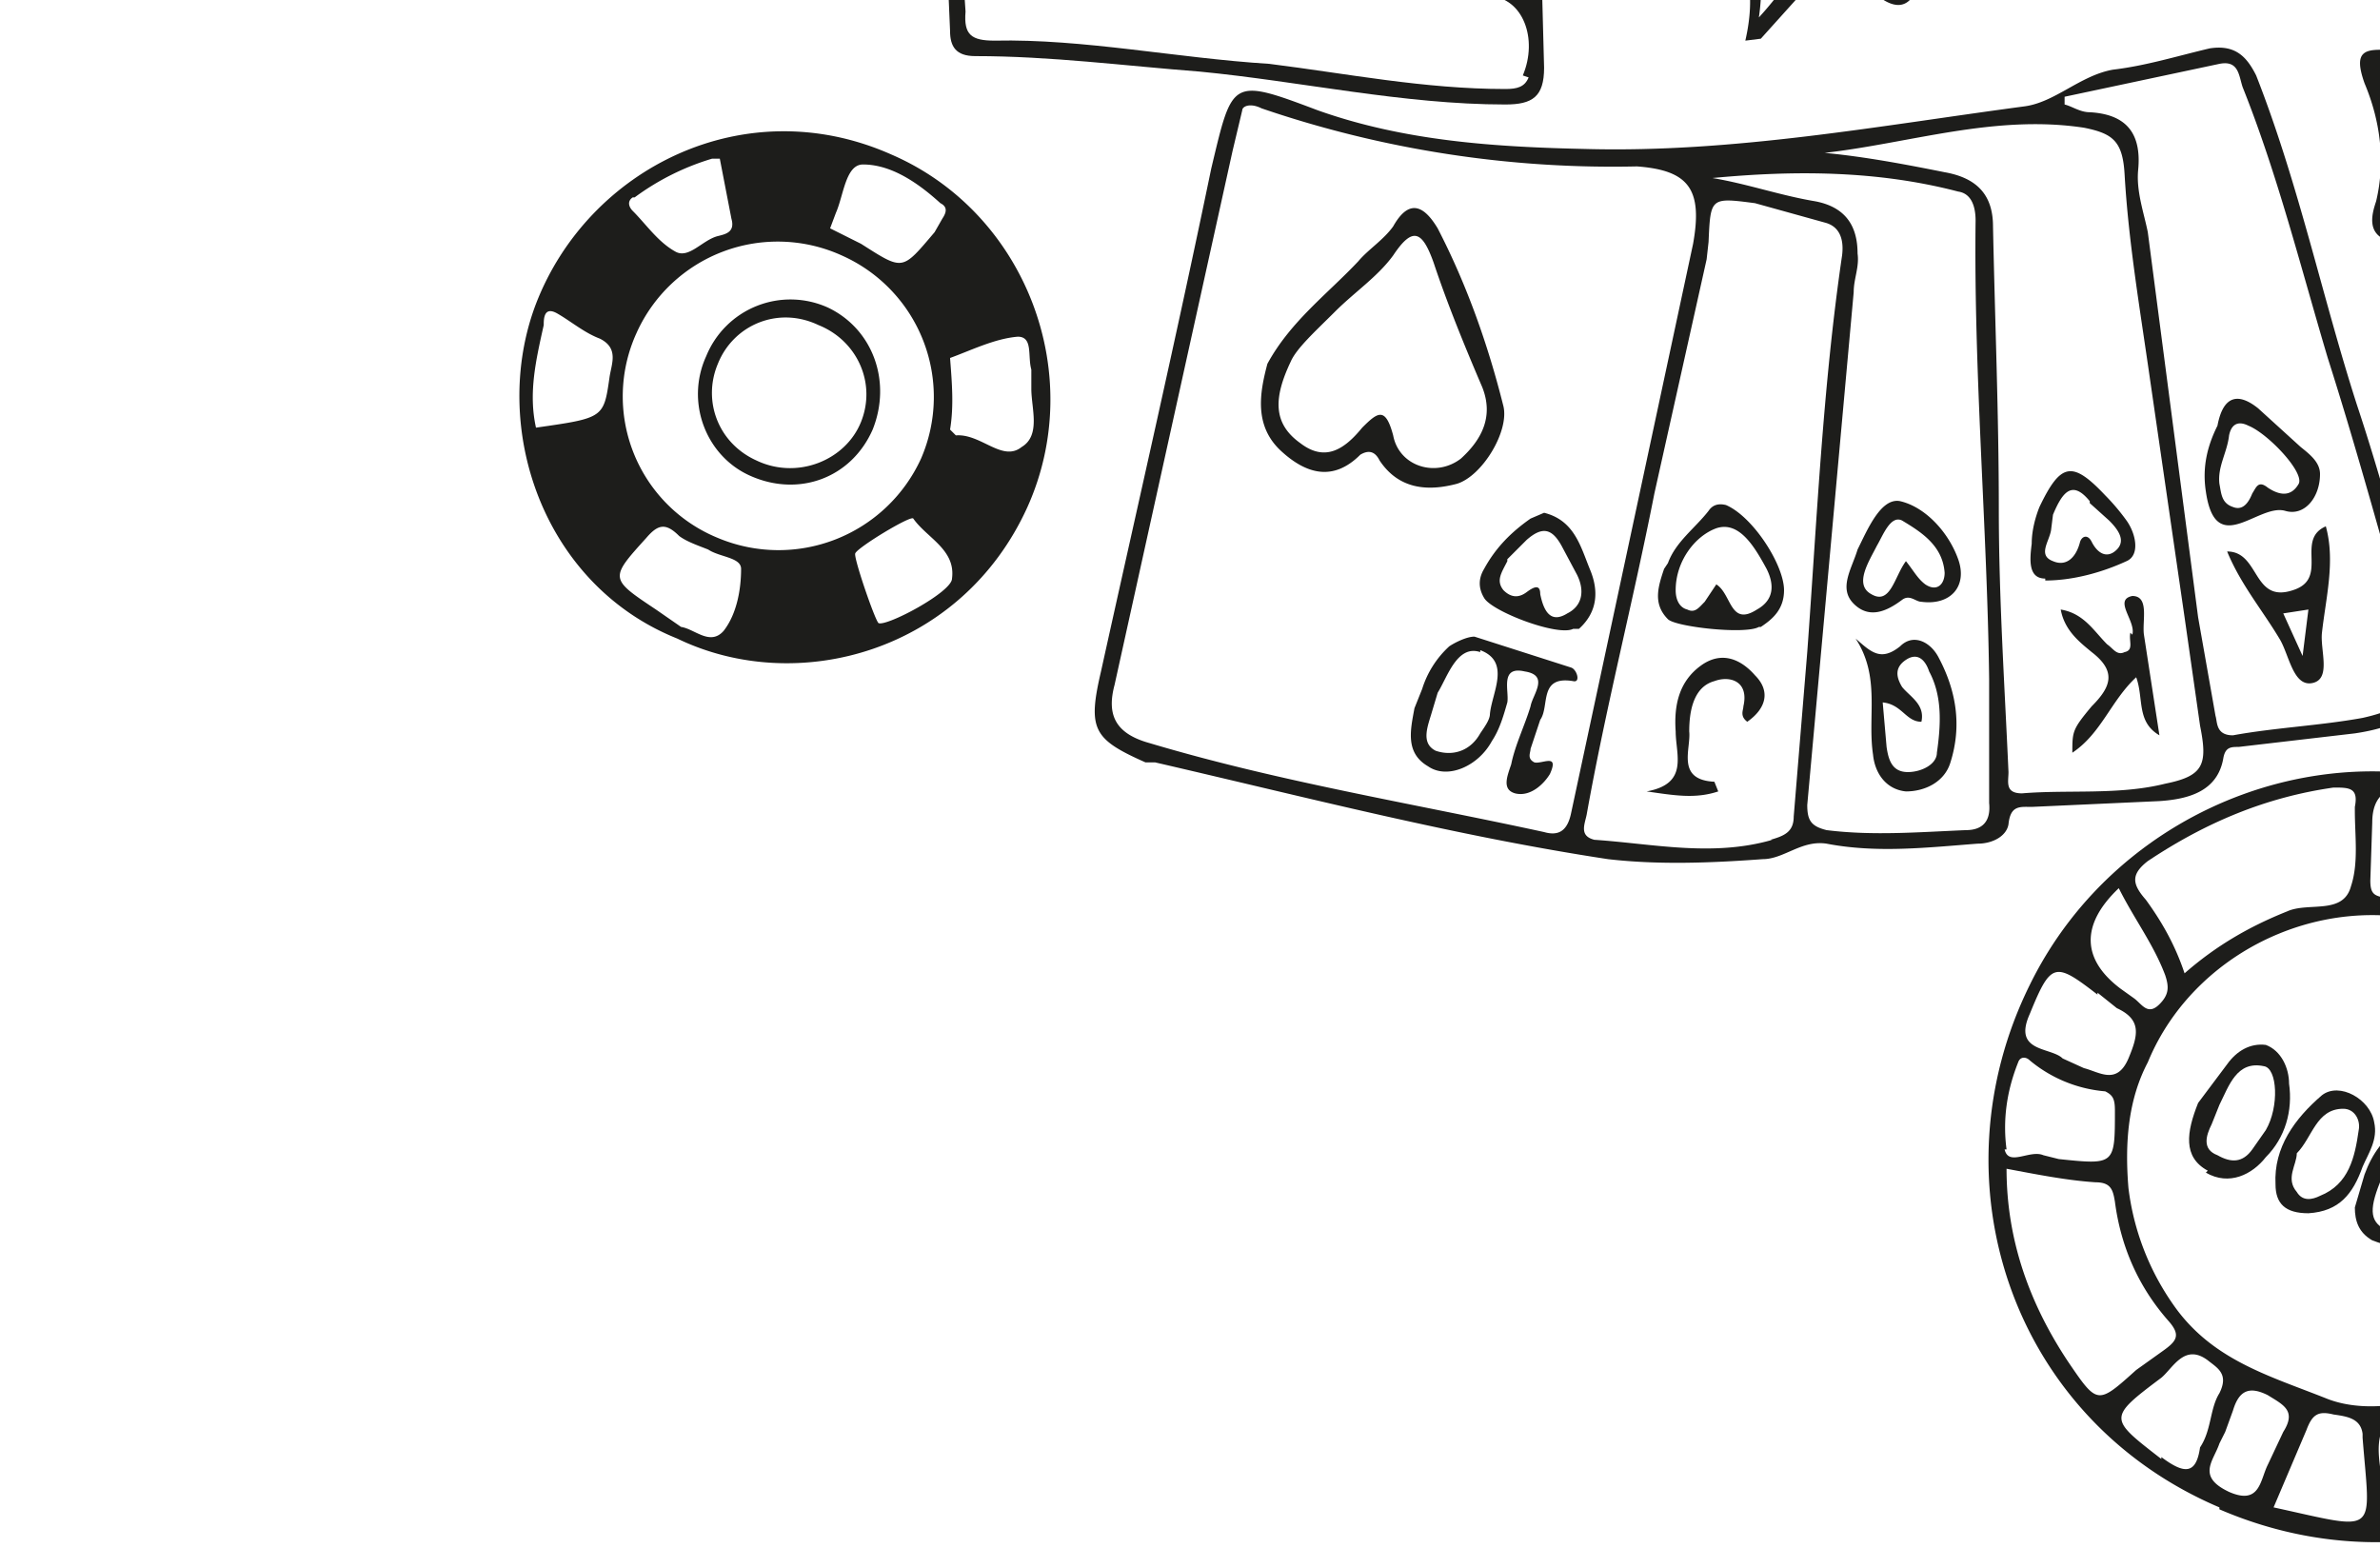 <svg width="123" height="80" fill="none" xmlns="http://www.w3.org/2000/svg"><path d="M83.7-6.5c0 .6.7.7 1 .8 3.9 1 6.6 3 5.5 7.8L91 2l1.8-2c1-1.3 2-2 3.7-.7.5.5 1.5 1.4 2.2.7.7-.6 0-1.7-.3-2.4-1-2.4-1.7-4.7 0-7.2.4-.6 1.2-1.6.8-2.1-.6-.7-1.7.1-2.3.4-2.4 1.2-4.2.7-5.5-1.6-.4-.6-1-1.7-1.7-1.4-.6.2-.4 1.4-.4 2.2 0 2.7-.7 4.6-3.9 4.8l-.6.2c-.3.2-1 .2-1 .6Zm5-1c.6-.3.9-.5.9-1.2 0-1.4.2-2.8.4-4.5 1 1 1.8 2 2.5 3 .6.6 1.1.8 2 .4 1-.4 2.2-.7 3.4-1-.1 1.8-1.9 3.2-1.6 5 .4 1.7 1.2 3.3 1.9 5-1.7-.2-2.7-2-4-1.6-1.2.4-2 1.9-3.3 3.3.7-4.8-1.9-6.4-6-6.9 1.4-1.1 2.8-1 3.9-1.6ZM123.3 12.4c-1-.4-.7-1.4-.5-2 .5-2.1.2-4.2-.6-6.1-.6-1.7 0-1.8 1.4-1.7 2.7.2 5.5.6 8-1.3.8-.6 1.2.2 1.2.8-.3 3.2 0 6.2.6 9.3.2.8-.3 1.4-1 1.2-2.9-.6-5.7-1.3-8.6-.1l-.5-.1ZM62.6 8.7c-1.8 8.7-3.8 17.4-5.7 26-.7 3-.4 3.5 2.3 4.7h.5c7.8 1.8 15.5 3.8 23.4 5 2.6.3 5.3.2 8 0 1.1 0 2-1 3.3-.8 2.6.5 5.2.2 7.8 0 .8 0 1.5-.4 1.6-1 .1-1 .6-.9 1.2-.9l6.6-.3c1.5-.1 3-.5 3.3-2.2.1-.6.4-.6.8-.6l6-.7c3.4-.5 4.5-2 3.6-5.2-1.2-4-2.2-7.9-3.5-11.8-1.8-5.6-3-11.4-5.2-17-.5-1-1.1-1.6-2.4-1.4-1.7.4-3.3.9-5 1.1-1.7.3-3 1.7-4.6 1.9-7.5 1-15 2.4-22.6 2.2-4.7-.1-9.4-.4-13.9-2-4.5-1.7-4.4-1.6-5.5 3Zm29 34.7c-3.1.9-6.2.2-9.2 0-.8-.2-.5-.8-.4-1.3 1-5.6 2.4-11 3.5-16.6l2.7-12.1.1-.9c.1-2.3.1-2.3 2.4-2l3.6 1c.8.2 1 .9.9 1.7-1 6.8-1.3 13.7-1.8 20.5l-.7 8.5c0 .8-.5 1-1.2 1.2Zm23.1-40.1c1-.2 1 .6 1.2 1.2 1.8 4.5 3 9.3 4.4 14 1.5 4.7 2.8 9.5 4.2 14.4.8 2.6.3 3.6-2.4 4.2-2.2.4-4.5.5-6.7.9-.9 0-.8-.7-.9-1l-.9-5.1L111 12c-.2-1-.6-2.1-.5-3.2.2-2-.7-2.9-2.5-3-.5 0-.9-.3-1.3-.4V5l8-1.7Zm-7 3.3c1.5.3 2 .7 2.1 2.4.2 3.5.8 7 1.3 10.5l1.8 12.4.8 5.6c.4 2 .2 2.6-1.8 3-2.4.6-5 .3-7.4.5-.9 0-.7-.6-.7-1.1-.2-4.5-.5-9-.5-13.6 0-4.9-.2-9.7-.3-14.6 0-1.6-.8-2.5-2.5-2.8-2-.4-4.1-.8-6.2-1 4.4-.5 8.8-2 13.4-1.3Zm-6.5 3.3c.7.1.9.8.9 1.5-.1 7.9.6 15.8.7 23.7v6.4c.1 1-.4 1.4-1.2 1.4-2.4.1-4.8.3-7.2 0-.8-.2-1-.5-1-1.3l2.4-26.5c0-.7.3-1.3.2-2 0-1.4-.6-2.4-2.2-2.7-1.8-.3-3.5-.9-5.3-1.2 4.2-.4 8.5-.4 12.7.7Zm-36-4.3a56.1 56.1 0 0 0 19.4 3c2.7.2 3.4 1.2 2.9 4L81.2 42c-.2 1-.7 1.2-1.4 1-6.9-1.5-13.7-2.6-20.4-4.6-1.8-.5-2.2-1.5-1.8-3l6.1-27.6.5-2.1c0-.2.4-.4 1-.1Z" fill="#1D1D1B"/><path d="M66.2 23.3c1.3 1.2 2.7 1.6 4.1.2.5-.3.8-.1 1 .3 1 1.5 2.5 1.6 4 1.2 1.3-.4 2.7-2.7 2.4-4-.8-3.2-1.9-6.3-3.4-9.2-.6-1-1.4-1.7-2.3-.1-.5.7-1.3 1.2-1.8 1.8-1.6 1.7-3.5 3.1-4.7 5.3-.4 1.5-.7 3.2.7 4.5Zm.5-4.6c.3-.7 1.3-1.6 2.3-2.6 1-1 2.2-1.8 3-2.9 1-1.5 1.5-1.3 2.1.4.7 2.1 1.6 4.3 2.5 6.4.6 1.5 0 2.7-1.1 3.7-1.3 1-3.2.4-3.5-1.2-.4-1.5-.8-1.2-1.6-.4-.9 1.1-1.9 1.8-3.2.8-1.4-1-1.4-2.3-.5-4.2ZM73.1 36.6c-.2 1.1-.5 2.3.7 3 1 .7 2.6 0 3.3-1.3.4-.6.6-1.3.8-2 .1-.6-.4-1.9.9-1.6 1.3.2.4 1.2.3 1.8-.3 1-.8 2-1 3-.2.6-.5 1.3.2 1.5.8.2 1.5-.5 1.8-1 .5-1.1-.4-.5-.8-.6-.4-.2-.2-.5-.2-.7l.5-1.5c.5-.7-.1-2.3 1.7-2 .4.1.2-.6-.1-.7l-5-1.6c-.4 0-1 .3-1.3.5a5 5 0 0 0-1.4 2.2l-.4 1Zm3.4-3c1.6.6.6 2.2.5 3.3 0 .3-.3.7-.5 1-.5.9-1.4 1.2-2.3.9-.8-.4-.4-1.3-.2-2l.3-1c.5-.8 1-2.5 2.2-2.1ZM76.7 30.9c.4.7 3.8 2 4.6 1.6h.3c1-.9 1-2 .6-3-.5-1.2-.8-2.6-2.4-3l-.7.3c-1 .7-1.8 1.5-2.4 2.6-.3.5-.3 1 0 1.5Zm1.2-2 1-1c.8-.7 1.3-.6 1.8.3l.8 1.5c.4.8.3 1.6-.5 2-.8.5-1.2 0-1.4-1 0-.5-.3-.4-.7-.1-.4.3-.8.3-1.2-.1-.4-.5-.1-.9.2-1.5ZM110.1 32.7c-.1.4.2.9-.3 1-.4.2-.6-.2-.9-.4-.7-.7-1.2-1.6-2.4-1.8.2 1.1 1 1.7 1.6 2.2 1.3 1 1 1.8 0 2.8-1 1.2-1 1.3-1 2.4 1.5-1 2-2.7 3.3-3.9.4 1.1 0 2.3 1.2 3l-.8-5.2c-.1-.7.3-2-.6-2-1 .2.2 1.3 0 2ZM105.7 30c1.4 0 2.9-.4 4.2-1 .7-.3.5-1.4 0-2.1a11 11 0 0 0-1.1-1.3c-1.7-1.8-2.3-1.7-3.4.6-.2.5-.4 1.2-.4 1.9-.1.8-.2 1.8.7 1.8Zm2.3-4 1 .9c.4.4.9 1 .4 1.5s-1 .2-1.3-.4c-.2-.4-.5-.3-.6 0-.2.8-.7 1.3-1.4 1-.8-.3-.2-1-.1-1.6l.1-.8c.5-1.2 1-1.8 1.9-.7ZM117.8 33c.5.8.7 2.5 1.7 2.3 1-.2.4-1.7.5-2.6.2-1.8.7-3.7.2-5.5-1.6.7.2 2.7-1.7 3.3-2.1.7-1.7-2-3.4-2 .7 1.7 1.8 3 2.7 4.5Zm1.5-1.5-.3 2.4-1-2.2 1.3-.2ZM114 25.4c.5 3.5 2.7.6 4.1 1 1 .3 1.8-.7 1.8-1.9 0-.6-.5-1-1-1.4l-2.2-2c-1-.8-1.8-.7-2.1.9-.5 1-.8 2.1-.6 3.4Zm2.2-3.4c1 .4 2.9 2.4 2.6 3-.4.7-1 .6-1.6.2-.5-.4-.6 0-.8.3-.2.5-.5.9-1 .7-.6-.2-.6-.7-.7-1.2-.1-.9.4-1.6.5-2.5.1-.5.4-.8 1-.5ZM91 32.4c.6-.4 1.2-.9 1.2-1.9 0-1.3-1.6-3.8-3-4.4-.4-.1-.7 0-.9.3-.7.9-1.7 1.6-2.1 2.7l-.2.3c-.3.9-.6 1.8.2 2.6.4.4 4 .8 4.7.4Zm-.2-.9c-1.4.9-1.3-.8-2.1-1.3l-.6.9c-.3.3-.5.6-.9.4-.4-.1-.6-.5-.6-1 0-1.5 1-2.8 2.1-3.2 1.2-.4 2 1 2.6 2.1.4.8.4 1.6-.5 2.1ZM88.6 35.2c.8-.3 1.8 0 1.5 1.3 0 .2-.2.5.2.8 1-.7 1.2-1.6.4-2.4-.7-.8-1.7-1.3-2.8-.5-1.1.8-1.4 2-1.3 3.4 0 1.2.7 2.7-1.5 3.1 1.4.2 2.5.4 3.7 0l-.2-.5c-2-.1-1.2-1.7-1.3-2.6 0-1 .2-2.3 1.3-2.6ZM98.2 33.4c-1 .8-1.5.3-2.3-.4 1.3 2 .6 4 .9 6 .1 1 .7 1.8 1.7 1.9 1 0 2-.5 2.3-1.5.6-1.9.3-3.7-.6-5.4-.4-.8-1.3-1.3-2-.6Zm1.5 1.3c.7 1.3.6 2.8.4 4.2 0 .6-.8 1-1.5 1-.8 0-1-.6-1.1-1.3l-.2-2.3c1 .1 1.2 1 2 1 .2-.9-.6-1.3-1-1.8-.3-.5-.4-1 .2-1.4.6-.4 1 0 1.2.6ZM95.8 31.2c.8.8 1.7.4 2.5-.2.4-.3.7.1 1 .1 1.5.2 2.4-.8 1.9-2.2-.5-1.4-1.7-2.7-3-3-1-.2-1.7 1.5-2.2 2.5-.3 1-1 2-.2 2.8Zm1.2-3c.3-.5.7-1.6 1.3-1.3 1 .6 2.1 1.3 2.2 2.7 0 .6-.4 1-1 .6-.4-.3-.6-.7-1-1.2-.6.8-.8 2.3-1.8 1.7-.9-.5-.1-1.7.3-2.5ZM27.7 15.7C25.3 22 28 30.2 35 33c6.2 3 14.7.7 18.1-6.8C56.2 19.3 53 11 46.1 8c-7.6-3.4-15.7.7-18.4 7.7Zm9.7 16.9c-.7.8-1.5-.1-2.2-.2l-1.3-.9c-2.4-1.6-2.4-1.6-.5-3.7.6-.7 1-.8 1.7-.1.4.3 1 .5 1.5.7.6.4 1.7.4 1.7 1 0 1-.2 2.3-.9 3.2Zm8-.4c-.2-.2-1.3-3.4-1.2-3.6.1-.3 2.9-2 3-1.8.7 1 2.2 1.6 2 3.1 0 .7-3.4 2.5-3.8 2.3Zm7.2-14.8c.8 0 .5 1 .7 1.7v1c0 1 .5 2.4-.5 3-1 .8-2.1-.7-3.4-.6l-.3-.3c.2-1.2.1-2.4 0-3.7 1.1-.4 2.3-1 3.5-1.1Zm-5 6.3a8.1 8.1 0 0 1-10.5 4.1 7.9 7.9 0 0 1-4.2-10.6 8 8 0 0 1 10.6-4 8 8 0 0 1 4.1 10.5Zm-3-15.2c1.5 0 2.9 1 4 2 .4.2.3.5.1.8l-.4.7c-1.7 2-1.6 2-3.8.6l-1.6-.8.3-.8c.4-.9.5-2.5 1.4-2.5Zm-11.8 1.7a13 13 0 0 1 4-2h.4l.6 3.1c.2.7-.3.8-.7.9-.8.2-1.5 1.2-2.2.8-.9-.5-1.5-1.4-2.2-2.1-.2-.2-.3-.5 0-.7Zm-4 6c.7.4 1.4 1 2.2 1.3 1 .5.6 1.3.5 2-.3 2.1-.3 2.1-3.8 2.6-.4-1.8 0-3.5.4-5.3 0-.3 0-1 .7-.6Z" fill="#1D1D1B"/><path d="M36.5 18.4c-1.1 2.4 0 5.2 2.3 6.2 2.5 1.1 5.2.1 6.3-2.4 1-2.5 0-5.2-2.3-6.3a4.7 4.7 0 0 0-6.3 2.5Zm5.8-1.6c2 .8 3 3 2.2 5-.8 2-3.3 3-5.4 2-2-.9-2.8-3.1-2-5 .8-2 3.1-3 5.2-2ZM114.7 78c10.2 4.4 21.6 0 26.2-10.3 4.4-9.8 0-21.8-10.2-26-9.6-4.6-21.2-.2-25.8 9.2-5 10.1-1 22.4 9.8 27Zm-11-18.6c-.2-1.5 0-3 .6-4.5.1-.3.4-.3.6-.1a7 7 0 0 0 3.9 1.6c.4.2.5.4.5 1 0 2.8 0 2.8-2.9 2.5l-.8-.2c-.7-.3-1.8.6-2-.3Zm24-11c6.9 3.2 9 10.4 6.4 16.6-2.2 5.2-9.6 8.9-13.8 7.3-3-1.2-6-2-8-4.9a13.3 13.3 0 0 1-2.3-6c-.2-2.4 0-4.6 1-6.5 2.5-6.1 10.1-9.5 16.7-6.5Zm-20.8 22c-2-3-3.2-6.3-3.2-10 1.6.3 3.1.6 4.6.7.8 0 .9.4 1 1 .3 2.3 1.2 4.4 2.8 6.2.6.7.4 1-.3 1.5l-1.4 1c-2 1.8-2 1.8-3.5-.4Zm4.8 5c-2.7-2.1-2.8-2.1 0-4.2.6-.5 1.2-1.8 2.4-.9.5.4 1.1.7.6 1.7-.5.8-.4 1.9-1 2.8-.2 1.4-.8 1.4-2 .5ZM118 74l-.8 1.7c-.4.8-.4 2.1-2 1.4-1.7-.8-.8-1.6-.5-2.5l.3-.6.4-1.1c.3-1 .8-1.3 1.8-.8.8.5 1.5.8.8 1.9Zm-.5 3.9 1.7-4c.3-.8.6-1 1.4-.8.7.1 1.4.2 1.5 1v.2c.4 5.1.9 4.8-4.6 3.6Zm14.1-1.5c-2.3 1.3-4.8 2-7.4 2.2-.7 0-1.1 0-1-1 0-1.3-.6-2.8 0-3.9.4-1 2.2-.5 3.4-1 1.6-.6 3.1-1.2 4.4-2.3.3-.2.5-.5 1-.4l1 2c1.5 2.8 1.5 2.8-1.4 4.4Zm4.9-3.6c-.9 1-1.5 1.5-2.1-.2-.3-.8-.8-1.5-1.2-2.2-.4-.7-.9-1.3 0-2.2.7-.8 1.3-.1 2 0l.4.3c3.2 1.4 3.3 1.6.9 4.2Zm2.5-3.4c-1.5-.6-2.7-2-4.4-2.2-.5-.1-.4-.4-.3-.8l.5-1c.4-1.2.9-1.9 2-.8l.6.3c2.3.8 2.8 2.4 1.6 4.5ZM139 50c1.3 2.3 2 4.7 2.4 7.3.2 1.2.1 1.9-1.4 1.9-1.1 0-2.3 0-3.8 1 1.7.3 2.8 0 4-.2.9-.2 1.4-.1 1.3 1.2-.3 4.5-.2 4.5-4.4 2.7-1.2-.5-1.5-1-1.3-2.4.5-3.5-.4-6.8-2.5-9.7-.7-.9-.7-1.2.4-1.6l1.6-1c1.6-1 2.8-.7 3.7.8Zm-7.7-4c.9-2 2-2.2 3.6-.8 1.5 1.3 1.4 2.4-.2 3.3-.6.4-1.4.6-2 1.1-.9.7-1.4 0-2-.4-.8-.6-.3-1.1 0-1.7l.6-1.6Zm0-3.3c.4.4.2.7 0 1-.3 1-.7 1.9-1.2 2.7-.4.8-.5 2-2.1 1.3-1.6-.8-.9-1.6-.5-2.6l.4-1 .4-.9c.7-1.5 1.8-1.7 3-.5Zm-6.4-2c3.4.4 3.5.5 2 4-.2 2.2-1.8 2-3.6 1.7-.6-.1-.8-.2-.8-.9l.1-3c0-1.4.8-2 2.3-1.8ZM111 44.5c3-2 6.1-3.3 9.6-3.8.8 0 1.3 0 1.1 1v.2c0 1.3.2 2.7-.2 3.9-.4 1.5-2.2.8-3.3 1.3-2 .8-3.7 1.8-5.3 3.2-.5-1.5-1.2-2.7-2-3.8-.7-.8-.8-1.3.1-2Zm-1.5 1.4c.8 1.6 1.8 2.9 2.4 4.5.2.6.2 1-.3 1.5-.6.6-.9 0-1.3-.3l-.7-.5c-2-1.5-2.1-3.3-.1-5.2Zm-1.1 5.4 1 .8c1.3.6 1.1 1.4.6 2.6-.6 1.4-1.5.7-2.3.5l-1.1-.5c-.6-.6-2.6-.3-1.7-2.3 1.1-2.7 1.3-2.7 3.5-1Z" fill="#1D1D1B"/><path d="M121.7 62.4c0 .7.2 1.3.9 1.7.8.3 1.5.5 2.3 0 1.1-.8 2.2-3.5 1.8-5-.3-1.4-1.4-1.8-2.5-1-1 .7-1.6 1.5-2 2.6l-.5 1.7Zm1.9-2.2c.4-.7.8-1.8 1.8-1.3 1 .4.5 1.5.3 2.3 0 .4-.4.8-.7 1.2-.4.5-.4 1.8-1.6 1.2-.9-.4-1-1-.4-2.5l.6-1ZM114 60.6c1.2.7 2.4.1 3.1-.8 1-1 1.4-2.4 1.2-3.8 0-.8-.4-1.7-1.2-2-.8-.1-1.5.3-2 1l-1.5 2c-.6 1.5-.8 2.8.5 3.5Zm.3-2.5.4-1c.5-1 .9-2.3 2.3-2 .7.1.8 2.1.1 3.3l-.7 1c-.5.7-1.1.7-1.8.3-.8-.3-.6-1-.3-1.6ZM119.3 62.7c1.6-.1 2.3-1 2.8-2.4.3-.7.8-1.4.6-2.3-.2-1.2-1.8-2.1-2.7-1.4-1.4 1.2-2.5 2.7-2.4 4.6 0 1 .5 1.5 1.7 1.5Zm1.8-5.4c.6 0 .9.6.8 1.1-.2 1.4-.5 2.8-2 3.4-.4.2-.9.3-1.2-.2-.6-.7 0-1.4 0-2 .8-.8 1-2.3 2.4-2.3ZM40.7-26.6l-.2 1 .7 18.5c0 1.8 1 2.6 2.9 2.7 1.2.1 2.4.2 3.6 0 1 0 1.2.5 1.2 1.3l.2 4.7c0 .8.3 1.3 1.3 1.3 3.9 0 7.7.5 11.6.8 5.2.5 10.5 1.7 15.8 1.7 1.4 0 2-.4 2-1.9l-.6-22.8c0-1-.4-1.7-1.7-1.6-4.3.2-4.3 0-4-4.2.3-2.6.2-2.8-2.4-2.8l-22-.5c-2.2 0-4.4-.3-6.6.1-.8.2-1.4.5-1.8 1.7Zm4.1 21.3c-2.5 0-3-.3-2.9-2.9.1-1.7 0-3.4-.1-5.2.2-.6.7-.4 1.1-.4 6.9 0 13.7.2 20.6.3h7c1.5 0 1.9.5 1.8 1.8L72-6c0 .9-.3 1-1 1-8.8 0-17.5-.1-26.2-.3ZM73-9c.8-.5 1.6-.3 2.5-.4.2 0 .6.2.4.5-.6.8-1.6.4-2.4.6-.4 0-.4-.4-.5-.7Zm6 13c-.2.5-.6.6-1.2.6-4.2 0-8.2-.8-12.2-1.3C60.8 3 56 2 51.4 2.1c-1.2 0-1.6-.3-1.5-1.5l-.1-1.5c-.2-1.2.4-1.3 1.3-1.2L77-.2c1.7.1 2.5 2.2 1.7 4.1Zm-.1-6c.1 1.2-.5 1.2-1.4 1L51.7-2.8c-.5 0-1 0-1.5-.2-.7 0-.3-.6-.7-1l1.7-.2 14.3.1 12 .3c1.7 0 1.2 1 1.3 1.9ZM74-20c4-.6 4.2-.3 4.3 3.5l.3 10.6c0 .9 0 1.3-1.1 1.2-1.2-.2-2.3 0-3.5-.1-.7 0-1.4 0-1.4-1.2 0-1 .1-1.6 1.3-1.5l1.7-.2c.7-.2 1.4-.3 1-1.2-.1-.8-.2-1.6-1.5-1.4-2.3.3-2.3.2-2.2-2l.2-6 .2-1.1c0-.5.3-.5.7-.6Zm-30.7-7.5c4.5 0 9 0 13.5.2l14.5.3h1c.4.2.4.5.4.9l-.4 11c0 1-.5.9-1.2.9l-28-.4c-1 0-1.5-.2-1.5-1.4 0-3.2-.1-6.3-.3-9.4 0-1.4.5-2.1 2-2.1Z" fill="#1D1D1B"/></svg>
